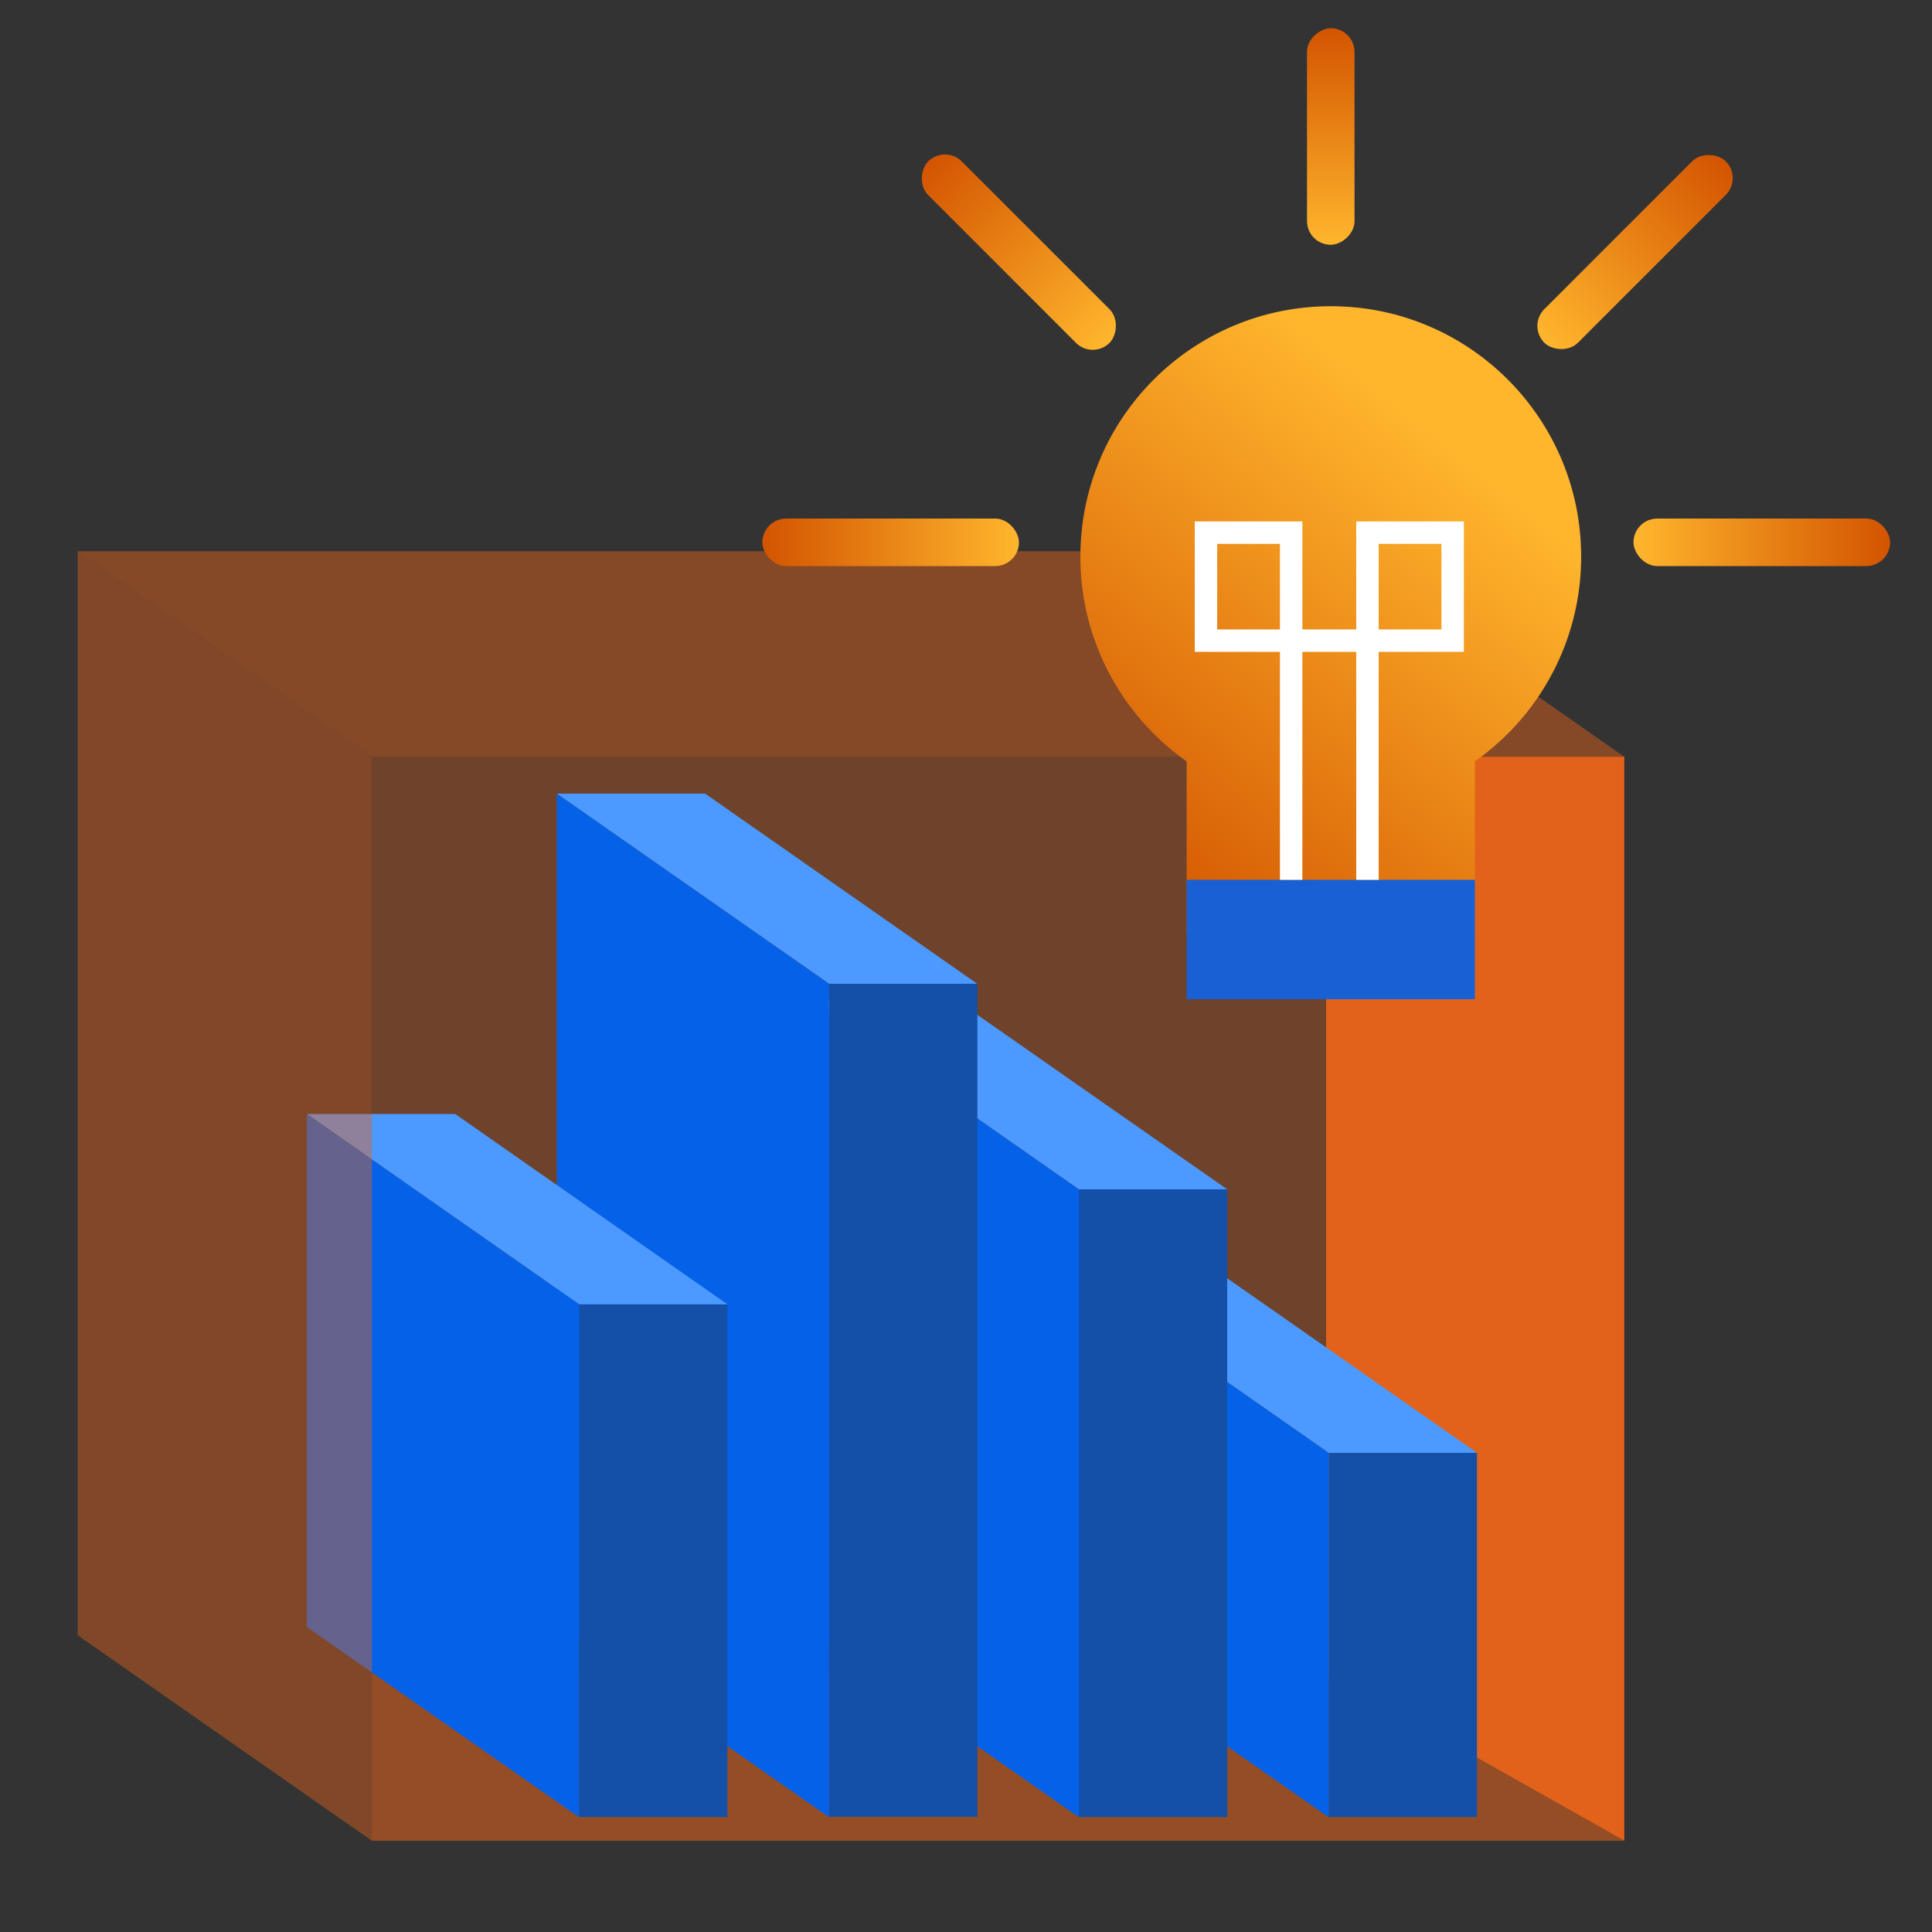 <svg id="Layer_1" data-name="Layer 1" xmlns="http://www.w3.org/2000/svg" xmlns:xlink="http://www.w3.org/1999/xlink" viewBox="0 0 100 100"><rect x="0" y="0" width="100" height="100" fill="#333333" stroke="none"/><defs><style>.cls-1,.cls-3,.cls-4,.cls-5{fill:#e2621b;}.cls-2{opacity:0.44;}.cls-3{opacity:0.78;}.cls-4{opacity:0.47;}.cls-5{opacity:0.33;}.cls-6{fill:#1450a8;}.cls-7{fill:#4c9aff;}.cls-8{fill:#0562e8;}.cls-9{fill:url(#linear-gradient);}.cls-10{fill:url(#linear-gradient-2);}.cls-11{fill:#1860d3;}.cls-12{fill:none;stroke:#fff;stroke-miterlimit:10;stroke-width:1.16px;}.cls-13{fill:url(#linear-gradient-3);}.cls-14{fill:url(#linear-gradient-4);}.cls-15{fill:url(#linear-gradient-5);}.cls-16{fill:url(#linear-gradient-6);}.cls-17{fill:url(#linear-gradient-7);}</style><linearGradient id="linear-gradient" x1="55.73" y1="45.07" x2="74.14" y2="22.31" gradientUnits="userSpaceOnUse"><stop offset="0" stop-color="#d35400"/><stop offset="1" stop-color="#ffb62d"/></linearGradient><linearGradient id="linear-gradient-2" x1="62.77" y1="50.76" x2="81.18" y2="28" xlink:href="#linear-gradient"/><linearGradient id="linear-gradient-3" x1="39.46" y1="28.07" x2="52.74" y2="28.07" xlink:href="#linear-gradient"/><linearGradient id="linear-gradient-4" x1="688.81" y1="-222.37" x2="702.09" y2="-222.37" gradientTransform="translate(-642.72 235.42)" xlink:href="#linear-gradient"/><linearGradient id="linear-gradient-5" x1="276.15" y1="28.07" x2="289.42" y2="28.07" gradientTransform="matrix(1, 0, 0, -1, -191.59, 56.14)" xlink:href="#linear-gradient"/><linearGradient id="linear-gradient-6" x1="856.12" y1="-389.68" x2="869.39" y2="-389.68" gradientTransform="matrix(1, 0, 0, -1, -778.12, -376.63)" xlink:href="#linear-gradient"/><linearGradient id="linear-gradient-7" x1="1005.65" y1="-853.33" x2="1016.86" y2="-853.33" gradientTransform="translate(-942.37 860.4)" xlink:href="#linear-gradient"/></defs><polygon class="cls-1" points="68.64 39.17 68.64 86.58 84.07 95.27 84.07 39.17 68.64 39.17"/><g class="cls-2"><rect class="cls-3" x="19.25" y="39.17" width="64.82" height="56.1"/></g><polygon class="cls-4" points="19.25 39.17 84.07 39.17 68.85 28.53 4.02 28.53 19.25 39.17"/><polygon class="cls-5" points="68.64 86.58 19.25 86.58 19.25 95.28 84.07 95.28 68.64 86.58"/><rect class="cls-6" x="68.77" y="75.2" width="7.68" height="18.85"/><polygon class="cls-7" points="68.77 75.2 76.45 75.2 62.37 65.36 54.68 65.36 68.77 75.2"/><polygon class="cls-8" points="54.68 84.21 68.77 94.06 68.77 75.2 54.68 65.36 54.68 84.21"/><rect class="cls-6" x="55.84" y="61.56" width="7.68" height="32.49"/><polygon class="cls-7" points="55.84 61.56 63.52 61.56 49.43 51.72 41.75 51.72 55.84 61.56"/><polygon class="cls-8" points="41.75 84.21 55.84 94.06 55.84 61.56 41.75 51.72 41.75 84.21"/><rect class="cls-6" x="42.91" y="50.92" width="7.68" height="43.12"/><polygon class="cls-7" points="42.91 50.92 50.58 50.92 36.5 41.08 28.82 41.08 42.91 50.92"/><polygon class="cls-8" points="28.82 84.21 42.91 94.06 42.91 50.92 28.82 41.08 28.82 84.21"/><rect class="cls-6" x="29.97" y="67.51" width="7.68" height="26.54"/><polygon class="cls-7" points="29.97 67.51 37.65 67.51 23.56 57.66 15.88 57.66 29.97 67.51"/><polygon class="cls-8" points="15.88 84.21 29.97 94.06 29.97 67.51 15.88 57.66 15.88 84.21"/><g class="cls-2"><polygon class="cls-1" points="4.02 84.64 19.25 95.28 19.25 39.17 4.02 28.53 4.02 84.64"/></g><circle class="cls-9" cx="68.88" cy="28.81" r="12.96"/><rect class="cls-10" x="61.42" y="38.16" width="14.92" height="10.1"/><rect class="cls-11" x="61.42" y="45.54" width="14.92" height="6.18"/><polyline class="cls-12" points="70.78 45.54 70.78 27.57 75.19 27.57 75.19 33.16 68.8 33.16 62.42 33.16 62.42 27.57 66.83 27.57 66.83 45.54"/><rect class="cls-13" x="39.46" y="26.84" width="13.28" height="2.46" rx="1.23"/><rect class="cls-14" x="46.1" y="11.82" width="13.28" height="2.46" rx="1.23" transform="translate(24.67 -33.47) rotate(45)"/><rect class="cls-15" x="84.55" y="26.84" width="13.28" height="2.46" rx="1.23" transform="translate(182.38 56.14) rotate(180)"/><rect class="cls-16" x="77.99" y="11.82" width="13.28" height="2.46" rx="1.23" transform="translate(153.7 -37.57) rotate(135)"/><rect class="cls-17" x="63.27" y="5.84" width="11.21" height="2.46" rx="1.23" transform="translate(75.95 -61.81) rotate(90)"/></svg>